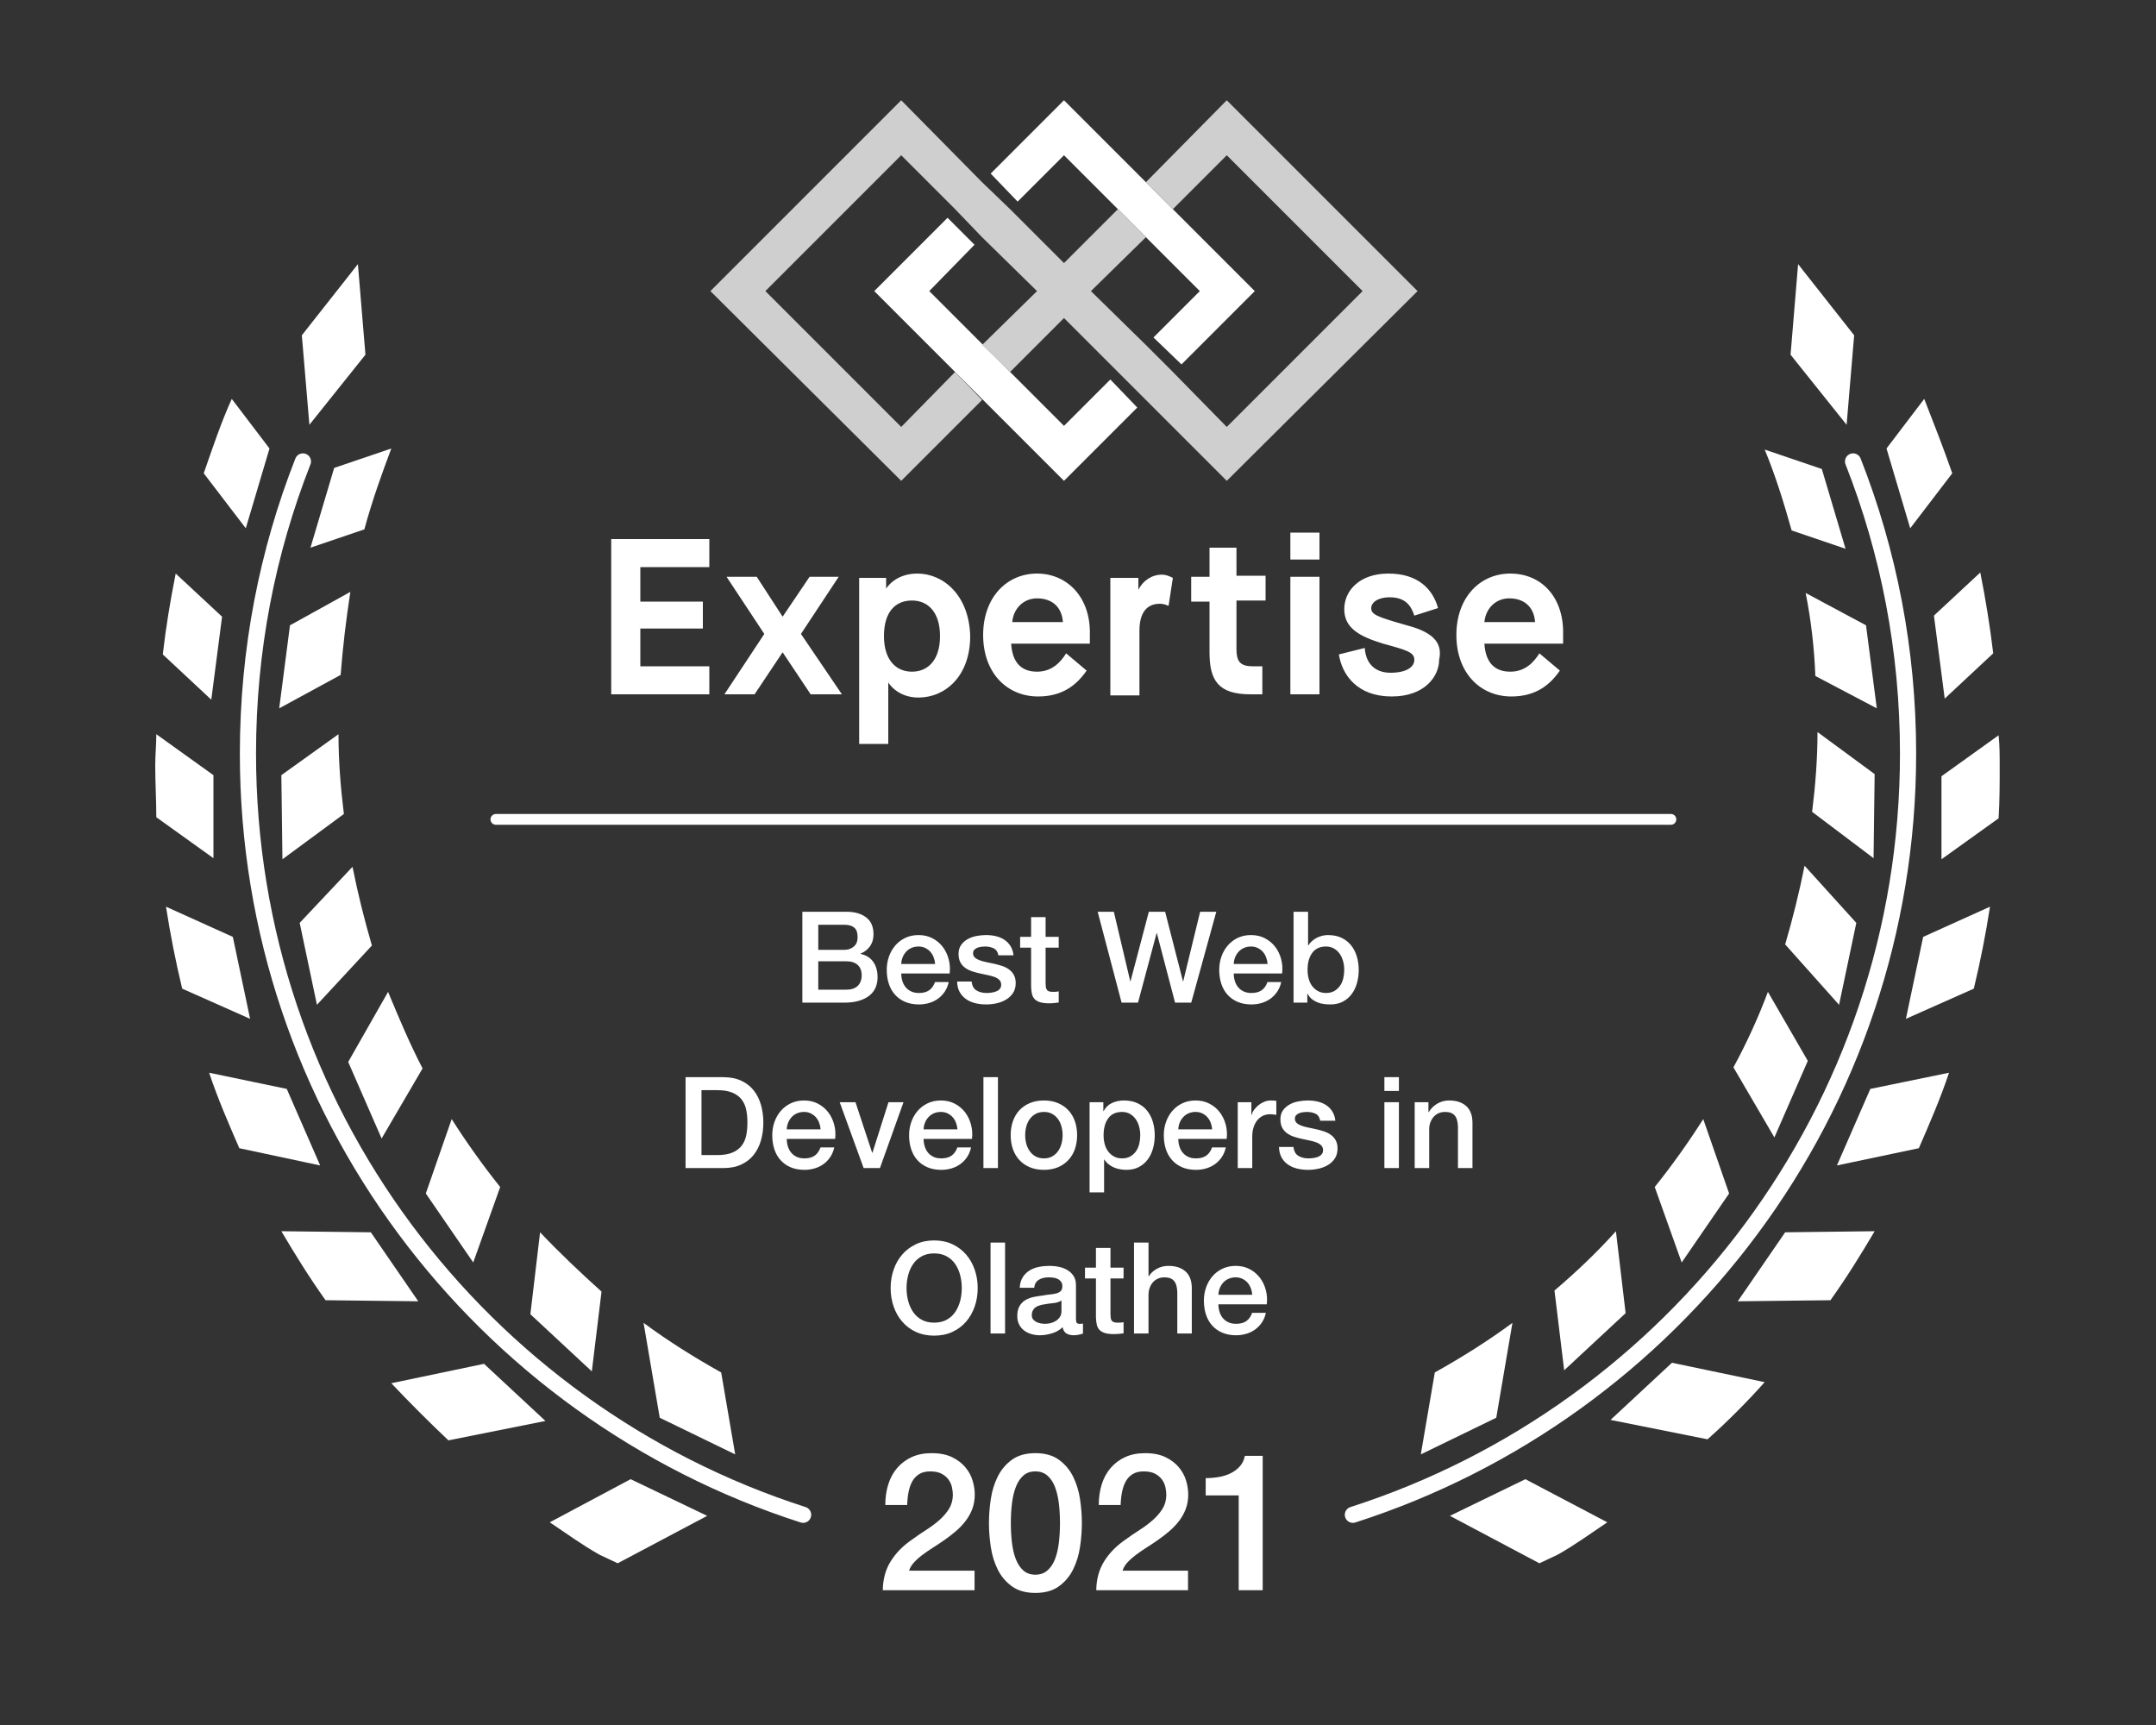 <svg height="160" viewBox="0 0 200 160" width="200" xmlns="http://www.w3.org/2000/svg"><rect x="0" y="0" width="200" height="160" fill="#333333" stroke="none"/><g fill="#fff"><path d="m28.7 39.4 5.2-6.5-.7-8.4-5.2 6.6zm-5.9 9.6 2.2-7.4-3.5-4.6c-1 2.2-1.8 4.6-2.6 6.9zm8.2-5.6-2.2 7.4 5-1.7c.7-2.6 1.6-5.1 2.5-7.5zm-11.4 21.5 1-7.7-4.3-4c-.5 2.5-.9 4.9-1.2 7.5zm7.3-6.9-1 7.7 5.7-3.1c.2-2.6.5-5.1.9-7.7zm-7.1 13.9-5.3-3.8c0 1-.1 1.9-.1 2.9 0 1.6.1 3.2.1 4.8l5.3 3.8zm6.3 0 .1 7.8 5.7-4.2c-.3-2.4-.5-4.9-.5-7.4zm-2.9 22.6-1.6-7.6-6.2-2.8c.4 2.6.9 5.1 1.5 7.6zm4.6-8.9 1.6 7.6 5.1-5.5c-.7-2.4-1.3-4.8-1.8-7.3zm1.9 22.5-3.1-7.1-7.2-1.5c.8 2.4 1.8 4.7 2.8 7zm2.6-9.6 3.1 7.1 3.8-6.5c-1.2-2.3-2.2-4.7-3.2-7.1zm6.5 22.2-4.4-6.4-8.3-.1c1.3 2.2 2.6 4.3 4.1 6.4zm.7-10 4.4 6.4 2.5-7c-1.6-2-3.1-4.1-4.5-6.3zm2.1 22.9 9-1.8-5.7-5.3-8.6 1.8c1.7 1.8 3.5 3.6 5.3 5.3zm8.5-19.3-.9 7.6 5.7 5.3.9-7.4c-2-1.8-3.9-3.6-5.7-5.5zm8.4 22.9-7.5 4c1.5 1 3 2.1 4.6 3l1.7.8 8.3-4.4zm2.7-5.7 7 3.4-1.3-7.6c-2.5-1.4-4.9-2.9-7.2-4.6zm110.8-100.4-5.2-6.6-.7 8.4 5.2 6.5zm3 10.5 2.2 7.4 3.9-5.1c-.8-2.3-1.7-4.6-2.6-6.9zm-3.8 9.3-2.2-7.4-5.3-1.8c1 2.4 1.8 5 2.5 7.5zm13.7 9.7c-.3-2.5-.7-5-1.2-7.5l-4.3 4 1 7.7zm-10.8 5.1-1-7.7-5.6-3c.5 2.5.8 5.1.9 7.7zm6 14 5.3-3.8c.1-1.6.1-3.2.1-4.8 0-1 0-2-.1-2.9l-5.3 3.8zm-6.3-.1.1-7.8-5.3-3.9c0 2.5-.2 5-.5 7.4zm4.6 7.3-1.6 7.6 6.3-2.8c.6-2.5 1.1-5 1.5-7.6zm-7.8 6.3 1.6-7.6-4.8-5.3c-.5 2.5-1.1 4.9-1.8 7.3zm2.9 7.8-3.1 7.1 7.6-1.6c1-2.3 2-4.6 2.8-7zm-8.9 4.5 3.1-7.1-3.7-6.4c-.9 2.4-2 4.8-3.2 7zm1 8.8-4.4 6.4 8.6-.1c1.5-2.1 2.8-4.2 4.1-6.4zm-9.6 2.8 4.4-6.4-2.4-6.9c-1.4 2.2-2.9 4.3-4.5 6.3zm7.7 11.1-8.6-1.8-5.7 5.3 9 1.8c1.8-1.6 3.6-3.4 5.3-5.3zm-19.5-8.5.9 7.4 5.7-5.3-.9-7.6c-1.8 2-3.7 3.8-5.7 5.5zm-2.7 17.5-7 3.4 8.3 4.4 1.7-.8c1.6-.9 3.1-2 4.6-3zm-9.7-2.3 7-3.4 1.5-8.8c-2.3 1.7-4.7 3.2-7.2 4.6z"/><path d="m114.7 50.8h-2.5v2.7h-1.7v2.3h1.7v4.7c0 2.6.8 3.9 3.8 3.9h1.1v-2.6h-.9c-1.2 0-1.5-.5-1.5-1.6v-4.5h2.7v-2.3h-2.7zm5-1.4h2.7v2.5h-2.7zm0 4.1h2.7v10.9h-2.7zm10.8 4.5c-2.8-.8-3.3-1-3.3-1.6 0-.5.6-1 1.7-1 1.5 0 2 .8 2.3 1.7l2.2-.7c-.5-1.8-1.9-3.2-4.6-3.2s-4.1 1.6-4.1 3.3 1.3 2.5 3.6 3.2c2.2.6 2.9.8 2.9 1.5s-.8 1.2-2.2 1.2-2.3-.8-2.4-2.3l-2.4.6c.3 1.9 1.7 3.9 4.9 3.9 3.1 0 4.4-1.9 4.4-3.4.3-1.4-.3-2.5-3-3.2zm9.6-4.8c-2.8 0-5 2.2-5 5.7s2.2 5.7 5.1 5.7c2.3 0 3.6-1.1 4.5-2.4l-1.9-1.6c-.5.8-1.3 1.7-2.7 1.7-1.5 0-2.3-.9-2.4-2.6h7.3v-.8c.1-3.5-2-5.7-4.9-5.7zm-2.4 4.5c.1-1.2 1-2.2 2.3-2.2 1.4 0 2.3.8 2.4 2.2zm-81 6.7h9.1v-2.6h-6.4v-3.5h5.8v-2.5h-5.8v-3.2h6.4v-2.6h-9.1zm21.1-10.9h-2.7l-2.5 3.7-2.4-3.7h-2.8l3.5 5.3-3.7 5.6h2.8l2.6-3.9 2.6 3.9h2.9l-3.8-5.6zm7.3-.3c-2.1 0-2.9 1.4-2.9 1.4v-1h-2.5v15.4h2.7v-5.7s.8 1.4 2.8 1.4c2.5 0 4.8-2 4.8-5.7-.1-3.8-2.5-5.8-4.9-5.8zm-.5 9.1c-1.5 0-2.6-1.1-2.6-3.3 0-2.3 1.1-3.3 2.6-3.3s2.6 1.1 2.6 3.3-1.1 3.3-2.6 3.3zm11.6-9.1c-2.8 0-5 2.2-5 5.7s2.2 5.7 5.1 5.7c2.3 0 3.6-1.1 4.5-2.4l-1.9-1.6c-.5.8-1.3 1.7-2.7 1.7-1.5 0-2.3-.9-2.4-2.6h7.3v-.8c.1-3.5-2.1-5.7-4.9-5.7zm-2.3 4.5c.1-1.2 1-2.2 2.3-2.2 1.4 0 2.3.8 2.4 2.2zm13.9-4.4c-1 0-1.8.6-2.2 1.4v-1.1h-2.6v10.9h2.7v-6c0-1.7.7-2.5 1.9-2.5.3 0 .6.1.8.2l.4-2.6c-.4-.2-.7-.3-1-.3z"/><path d="m98.7 14.4 12.6 12.6-4.3 4.3 2.6 2.5 6.8-6.8-17.7-17.7-6.8 6.8 2.5 2.6z"/><path d="m98.7 39.5-12.5-12.5 4.2-4.3-2.5-2.5-6.8 6.8 17.6 17.6 6.8-6.8-2.5-2.6z"/></g><path d="m131.5 27-17.7-17.7-7.5 7.6 2.5 2.5 5-5 12.6 12.6-12.6 12.6-5-5.1-2.5-2.5-5.1-5 5.1-5-2.6-2.6-5 5-5-5-2.6-2.5-7.5-7.6-17.7 17.7 17.7 17.6 7.5-7.5-2.5-2.6-5 5.1-12.6-12.6 12.6-12.6 5 5 2.5 2.6 5.1 5-5.1 5 2.6 2.5 5-5 5 5 2.6 2.6 7.5 7.5z" fill="#cfcfd0"/><path d="m28.1 42.8c-3.3 8.4-5.1 17.5-5.1 27.1 0 33 21.6 61 51.5 70.6m97.4-97.7c3.3 8.4 5.1 17.5 5.1 27.1 0 33-21.6 61-51.5 70.6" fill="none" stroke="#fff" stroke-linecap="round" stroke-linejoin="round" stroke-width="1.5"/><path d="m46 76h109" fill="#fff" stroke="#fff" stroke-linecap="round" stroke-linejoin="round"/><path d="m111.845 137.1c.427 0 .843-.035 1.247-.107.403-.071.768-.19 1.095-.356.326-.166.605-.38.837-.641.231-.261.383-.582.454-.962h1.656v12.466h-2.226v-8.797h-3.063zm-1.638 10.4h-8.512c.011-1.033.261-1.935.747-2.707.487-.772 1.152-1.442 1.995-2.012.404-.297.825-.585 1.264-.864.44-.279.843-.579 1.211-.899.368-.321.671-.668.908-1.042.238-.374.363-.804.374-1.291 0-.226-.026-.466-.08-.721-.053-.255-.157-.493-.311-.713-.155-.219-.368-.403-.641-.552-.273-.148-.63-.222-1.069-.222-.404 0-.739.08-1.006.24-.267.161-.481.38-.641.659s-.279.609-.356.989c-.077.379-.122.789-.134 1.228h-2.03c0-.688.092-1.326.276-1.914s.46-1.095.828-1.523c.368-.427.816-.762 1.345-1.006.528-.243 1.142-.365 1.843-.365.76 0 1.395.125 1.905.374.511.249.923.564 1.238.944.314.38.537.792.668 1.238.13.445.196.869.196 1.273 0 .498-.078.95-.232 1.353-.154.404-.362.775-.623 1.113-.261.339-.558.65-.891.935-.332.285-.676.552-1.033.801-.356.25-.712.487-1.068.713-.356.225-.686.451-.988.677-.303.225-.567.46-.793.703-.225.243-.38.502-.463.775h6.073zm-14.158-12.715c.891 0 1.618.205 2.182.614.564.41 1.003.932 1.318 1.568.314.635.528 1.332.641 2.092s.169 1.496.169 2.208c0 .713-.056 1.449-.169 2.208-.113.76-.327 1.458-.641 2.093-.315.635-.754 1.157-1.318 1.567s-1.291.614-2.182.614c-.89 0-1.617-.204-2.181-.614s-1.003-.932-1.318-1.567-.528-1.333-.641-2.093c-.113-.759-.169-1.495-.169-2.208 0-.712.056-1.448.169-2.208s.326-1.457.641-2.092c.315-.636.754-1.158 1.318-1.568.564-.409 1.291-.614 2.181-.614zm0 11.273c.44 0 .808-.128 1.104-.383.297-.256.532-.6.704-1.033.172-.434.294-.941.365-1.523.071-.581.107-1.199.107-1.852s-.036-1.267-.107-1.843-.193-1.083-.365-1.523c-.172-.439-.407-.786-.704-1.041-.296-.256-.664-.383-1.104-.383-.451 0-.822.127-1.113.383-.29.255-.522.602-.694 1.041-.172.44-.294.947-.365 1.523s-.107 1.19-.107 1.843.036 1.271.107 1.852c.071.582.193 1.089.365 1.523.172.433.404.777.694 1.033.291.255.662.383 1.113.383zm-5.645 1.442h-8.512c.012-1.033.261-1.935.748-2.707s1.152-1.442 1.994-2.012c.404-.297.826-.585 1.265-.864s.843-.579 1.211-.899c.368-.321.671-.668.908-1.042s.362-.804.374-1.291c0-.226-.027-.466-.08-.721-.054-.255-.158-.493-.312-.713-.154-.219-.368-.403-.641-.552-.273-.148-.629-.222-1.068-.222-.404 0-.739.08-1.007.24-.267.161-.48.38-.641.659-.16.279-.279.609-.356.989-.077.379-.121.789-.133 1.228h-2.03c0-.688.092-1.326.276-1.914s.46-1.095.828-1.523c.368-.427.816-.762 1.344-1.006.528-.243 1.143-.365 1.843-.365.76 0 1.395.125 1.906.374.51.249.923.564 1.237.944.315.38.538.792.668 1.238.131.445.196.869.196 1.273 0 .498-.077.95-.231 1.353-.155.404-.363.775-.624 1.113-.261.339-.558.65-.89.935-.333.285-.677.552-1.033.801-.356.25-.712.487-1.068.713-.357.225-.686.451-.989.677-.303.225-.567.46-.792.703-.226.243-.38.502-.463.775h6.072z" fill="#fff"/><path d="m86.656 123.886c-.629 0-1.193-.116-1.693-.348s-.923-.55-1.269-.951c-.347-.402-.612-.869-.797-1.404-.185-.536-.278-1.107-.278-1.713 0-.599.093-1.166.278-1.701.185-.536.45-1.003.797-1.405.346-.401.769-.721 1.269-.957s1.064-.353 1.693-.353c.63 0 1.196.117 1.696.353s.923.556 1.269.957c.347.402.612.869.797 1.405.185.535.278 1.102.278 1.701 0 .606-.093 1.177-.278 1.713-.185.535-.45 1.002-.797 1.404-.346.401-.769.719-1.269.951s-1.066.348-1.696.348zm9.801-.035c-.275 0-.539-.039-.791-.114-.252-.074-.473-.184-.666-.33-.193-.145-.347-.33-.461-.554-.114-.225-.172-.486-.172-.786 0-.377.07-.685.207-.921.138-.237.319-.421.543-.555.225-.134.477-.23.756-.289.28-.059.561-.103.844-.135.244-.047.477-.082.697-.102.221-.019.415-.052.584-.099.17-.047.304-.121.403-.219.098-.098.146-.246.146-.443 0-.173-.04-.314-.123-.424s-.185-.195-.307-.254-.258-.099-.408-.119c-.149-.02-.292-.029-.426-.029-.377 0-.687.078-.931.236-.244.157-.383.402-.414.732h-1.346c.024-.393.118-.72.283-.98.166-.26.375-.468.631-.625.256-.158.546-.269.869-.332s.654-.094.992-.094c.3 0 .594.031.885.094s.553.167.785.308c.233.142.419.325.561.549.142.225.213.498.213.821v3.14c0 .165.021.283.064.354.044.071.128.107.254.107h.143c.055 0 .118-.008.189-.023v.931c-.047.016-.109.033-.183.053-.075.02-.152.039-.231.055-.079.015-.157.027-.236.035s-.146.012-.201.012c-.276 0-.503-.056-.684-.166-.181-.111-.3-.303-.355-.579-.268.26-.595.449-.985.567-.389.118-.767.178-1.129.178zm18.209 0c-.48 0-.905-.079-1.275-.237-.37-.157-.684-.378-.94-.662-.255-.283-.448-.622-.578-1.015-.13-.394-.195-.827-.195-1.299 0-.433.069-.843.207-1.233.138-.389.334-.732.59-1.027s.565-.53.928-.703c.362-.173.77-.26 1.226-.26.48 0 .913.1 1.295.301s.697.466.949.797c.252.33.435.711.549 1.14s.145.872.09 1.328h-4.488c0 .237.034.464.101.684s.167.415.301.58.303.296.508.395c.205.098.449.148.732.148.394 0 .709-.085.949-.254.241-.169.42-.423.538-.762h1.275c-.071.331-.192.625-.365.885s-.383.479-.627.656c-.244.178-.517.31-.821.401-.303.09-.618.137-.949.137zm-11.312-.108c-.354 0-.639-.033-.856-.099-.216-.067-.386-.165-.508-.295s-.204-.294-.248-.491c-.043-.196-.07-.422-.078-.673v-3.602h-1.015v-1.002h1.015v-1.83h1.348v1.83h1.215v1.002h-1.215v3.26c0 .141.006.265.018.367.011.102.038.189.082.26.043.071.108.123.195.158.086.035.204.053.353.053.095 0 .189-.002.284-.006.094-.004.188-.018.283-.041v1.039c-.15.016-.294.031-.436.047-.141.015-.288.023-.437.023zm-11.467-.058v-8.43h1.348v8.43zm13.309 0v-8.43h1.345v3.129h.024c.165-.276.411-.507.738-.692s.69-.277 1.092-.277c.669 0 1.196.173 1.582.52.386.346.58.865.58 1.558v4.192h-1.346v-3.838c-.016-.48-.119-.829-.308-1.045-.189-.217-.484-.324-.885-.324-.228 0-.432.042-.613.125-.182.082-.335.196-.461.341-.126.146-.224.317-.295.514s-.108.405-.108.625v3.602zm-8.243-.897c.15 0 .312-.019.485-.058.173-.04.336-.107.49-.202.153-.094.28-.215.383-.361.102-.146.154-.325.154-.537v-1.004c-.205.134-.457.215-.756.242-.299.028-.597.07-.896.125-.142.024-.28.056-.414.1-.134.043-.252.103-.354.178-.102.074-.183.172-.242.294s-.09.271-.09.444c0 .149.044.274.131.377.087.102.19.183.312.242.123.059.257.101.403.125.145.024.276.035.394.035zm-10.297-.107c.449 0 .838-.091 1.165-.272.326-.181.592-.423.796-.726.205-.303.357-.648.456-1.034.098-.385.146-.778.146-1.179 0-.402-.048-.796-.146-1.182-.099-.386-.251-.73-.456-1.033-.204-.303-.47-.544-.796-.725-.327-.181-.716-.273-1.165-.273-.448 0-.835.092-1.162.273-.326.181-.592.422-.796.725-.205.303-.357.647-.456 1.033-.098.386-.148.78-.148 1.182 0 .401.05.794.148 1.179.099.386.251.731.456 1.034.204.303.47.545.796.726.327.181.714.272 1.162.272zm26.368-2.586h3.14c-.015-.213-.06-.417-.134-.614-.075-.196-.177-.368-.307-.513-.13-.146-.288-.263-.473-.354-.185-.09-.393-.136-.621-.136-.236 0-.45.042-.642.125-.193.082-.359.196-.497.341-.137.146-.247.317-.33.514-.082.197-.128.408-.136.637zm-11.95-9.496v-8.362h1.276v.826h.023c.189-.354.453-.608.791-.761.339-.154.704-.229 1.098-.229.48 0 .9.085 1.258.254s.656.4.892.695c.237.296.414.64.532 1.034.118.393.175.815.175 1.263 0 .41-.052.808-.158 1.194-.106.385-.268.726-.484 1.021-.217.295-.49.53-.821.707-.33.177-.721.266-1.169.266-.197 0-.393-.017-.59-.053-.197-.035-.386-.091-.567-.17s-.348-.181-.502-.303c-.153-.122-.282-.264-.384-.429h-.024v3.047zm-26.449-2.092c-.48 0-.905-.077-1.275-.235-.37-.157-.684-.378-.94-.662-.255-.283-.448-.622-.578-1.015-.13-.394-.195-.827-.195-1.299 0-.433.069-.845.207-1.234.138-.39.334-.733.59-1.028s.565-.528.928-.701c.362-.173.771-.26 1.228-.26.48 0 .911.1 1.293.301s.697.466.949.797.435.71.549 1.139.145.871.09 1.328h-4.488c0 .236.034.465.101.685.067.221.167.413.301.578.134.166.303.298.508.397.204.098.449.146.732.146.394 0 .709-.084.949-.254.241-.169.419-.423.538-.761h1.275c-.071.33-.192.627-.365.886-.173.26-.381.478-.625.655s-.519.312-.823.402c-.303.091-.618.135-.949.135zm12.694 0c-.481 0-.906-.077-1.276-.235-.37-.157-.683-.378-.939-.662-.256-.283-.448-.622-.578-1.015-.13-.394-.196-.827-.196-1.299 0-.433.07-.845.207-1.234.138-.39.334-.733.59-1.028s.566-.528.928-.701.772-.26 1.228-.26c.481 0 .912.1 1.293.301.382.201.698.466.95.797s.434.71.548 1.139c.115.429.145.871.09 1.328h-4.488c0 .236.035.465.102.685.066.221.167.413.3.578.134.166.304.298.508.397.205.098.449.146.733.146.393 0 .709-.084.949-.254.24-.169.421-.423.539-.761h1.273c-.071.33-.192.627-.365.886-.173.26-.381.478-.625.655s-.519.312-.822.402c-.303.091-.619.135-.949.135zm9.517 0c-.488 0-.923-.079-1.305-.24-.381-.162-.705-.385-.968-.668-.264-.284-.464-.622-.602-1.016s-.207-.826-.207-1.299c0-.464.069-.893.207-1.287s.338-.732.602-1.016c.263-.283.587-.504.968-.666.382-.161.817-.242 1.305-.242s.923.081 1.305.242c.382.162.703.383.967.666.263.284.465.622.603 1.016s.207.823.207 1.287c0 .473-.069.905-.207 1.299s-.34.732-.603 1.016c-.264.283-.585.506-.967.668-.382.161-.817.24-1.305.24zm14.11 0c-.481 0-.906-.077-1.276-.235-.37-.157-.682-.378-.937-.662-.256-.283-.451-.622-.58-1.015-.13-.394-.194-.827-.194-1.299 0-.433.068-.845.205-1.234.138-.39.336-.733.592-1.028s.564-.528.926-.701.772-.26 1.228-.26c.481 0 .912.1 1.293.301.382.201.7.466.952.797.251.331.434.71.548 1.139.115.429.143.871.088 1.328h-4.486c0 .236.033.465.1.685.066.221.166.413.3.578.134.166.303.298.508.397.205.098.449.146.733.146.393 0 .711-.084.951-.254.24-.169.419-.423.537-.761h1.275c-.071.33-.192.627-.365.886-.173.26-.383.478-.627.655s-.517.312-.82.402c-.303.091-.621.135-.951.135zm10.402 0c-.386 0-.742-.042-1.068-.129-.327-.087-.61-.219-.85-.397-.24-.177-.429-.396-.566-.66-.138-.263-.211-.577-.219-.939h1.345c.04.393.19.669.45.826.259.157.571.236.933.236.126 0 .269-.009.43-.029s.313-.056.455-.111.257-.136.348-.242c.09-.107.133-.247.125-.42-.008-.174-.072-.314-.19-.424s-.27-.199-.455-.266-.395-.124-.631-.172c-.236-.047-.476-.099-.72-.154-.252-.055-.495-.12-.727-.199s-.44-.187-.625-.321c-.185-.133-.333-.305-.443-.513-.111-.209-.164-.467-.164-.774 0-.33.078-.607.24-.832.161-.224.367-.405.615-.543.248-.137.523-.234.826-.289s.592-.082.867-.082c.315 0 .617.033.905.1.287.067.547.175.779.324.232.15.425.344.578.584.154.24.25.531.289.869h-1.404c-.063-.323-.211-.54-.443-.65-.233-.11-.498-.164-.797-.164-.095 0-.206.007-.336.023s-.253.045-.367.088c-.115.043-.211.107-.289.19-.079.082-.118.19-.118.324 0 .165.056.3.17.402s.264.187.449.254.397.123.633.17.479.099.731.154c.244.055.484.123.72.201.237.079.448.185.633.319s.333.303.448.508c.114.204.171.456.171.755 0 .363-.082.668-.248.92-.165.252-.378.458-.642.616-.264.157-.558.271-.881.341-.323.071-.642.106-.957.106zm-57.752-.164v-8.432h3.496c.646 0 1.203.112 1.676.332.472.221.857.521 1.156.903.299.381.522.828.668 1.339.146.512.219 1.06.219 1.643 0 .582-.073 1.129-.219 1.641-.146.511-.369.958-.668 1.339-.299.382-.684.684-1.156.905-.473.22-1.03.33-1.676.33zm16.519 0-2.22-6.106h1.465l1.546 4.688h.024l1.488-4.688h1.393l-2.184 6.106zm11.112 0v-8.432h1.346v8.432zm23.592 0v-6.106h1.263v1.182h.024c.039-.165.116-.327.23-.484.114-.158.253-.302.414-.432.162-.13.341-.234.537-.313.197-.078.397-.117.602-.117.157 0 .265.004.324.012s.121.016.184.023v1.299c-.095-.015-.191-.029-.289-.041-.099-.012-.195-.017-.289-.017-.229 0-.444.044-.645.134-.201.091-.376.226-.525.403-.15.177-.267.394-.354.654-.086.26-.131.56-.131.898v2.905zm13.603 0v-6.106h1.346v6.106zm2.811 0v-6.106h1.275v.899l.023.023c.205-.338.473-.604.803-.797.331-.193.696-.289 1.098-.289.669 0 1.196.173 1.582.52.386.346.578.866.578 1.558v4.192h-1.346v-3.838c-.015-.48-.117-.829-.306-1.045-.189-.217-.484-.324-.885-.324-.228 0-.434.04-.615.123-.181.082-.333.198-.459.344-.126.145-.226.314-.297.511s-.106.407-.106.627v3.602zm-34.397-.899c.299 0 .559-.061.779-.187.221-.126.402-.292.543-.496.142-.205.246-.436.313-.692.067-.255.1-.517.1-.785 0-.26-.033-.519-.1-.779s-.171-.491-.313-.692c-.141-.2-.322-.364-.543-.49-.22-.126-.48-.187-.779-.187s-.559.061-.779.187c-.221.126-.401.29-.543.49-.142.201-.248.432-.315.692-.066.26-.099.519-.099.779 0 .268.033.53.099.785.067.256.173.487.315.692.142.204.322.37.543.496.22.126.48.187.779.187zm7.25 0c.307 0 .567-.061.779-.187.213-.126.388-.29.526-.49.138-.201.236-.43.295-.686s.088-.517.088-.785c0-.276-.035-.543-.106-.803s-.176-.49-.318-.691-.319-.363-.531-.485c-.213-.122-.457-.181-.733-.181-.567 0-.994.196-1.281.59-.287.393-.432.917-.432 1.57 0 .307.037.592.112.855.074.264.188.491.338.68.149.189.328.339.537.449.208.111.451.164.726.164zm-39.013-.306h1.451c.574 0 1.046-.077 1.412-.231.366-.153.653-.365.861-.636.209-.272.351-.591.426-.958.075-.366.111-.76.111-1.185s-.036-.821-.111-1.188c-.075-.366-.217-.685-.426-.957-.208-.271-.495-.483-.861-.636-.366-.154-.838-.231-1.412-.231h-1.451zm7.91-2.385h3.14c-.015-.213-.06-.417-.134-.613-.075-.197-.177-.368-.307-.514s-.288-.265-.473-.355c-.185-.091-.391-.135-.619-.135-.236 0-.452.04-.644.123-.193.082-.359.198-.497.344-.137.145-.247.314-.33.511-.082.197-.128.411-.136.639zm12.693 0h3.143c-.016-.213-.062-.417-.137-.613-.075-.197-.177-.368-.307-.514s-.287-.265-.472-.355c-.185-.091-.391-.135-.62-.135-.236 0-.451.04-.644.123-.193.082-.358.198-.496.344-.138.145-.248.314-.33.511-.083.197-.129.411-.137.639zm23.629 0h3.141c-.016-.213-.06-.417-.135-.613-.075-.197-.179-.368-.309-.514s-.286-.265-.471-.355c-.185-.091-.392-.135-.621-.135-.236 0-.449.04-.642.123-.193.082-.359.198-.496.344-.138.145-.25.314-.332.511-.083.197-.127.411-.135.639zm19.117-3.566v-1.276h1.346v1.276zm-43.176-8.022c-.48 0-.905-.079-1.275-.236-.37-.158-.684-.377-.94-.66-.255-.284-.448-.622-.578-1.016s-.195-.827-.195-1.299c0-.433.069-.845.207-1.234.138-.39.334-.732.59-1.028.256-.295.566-.53.928-.703s.772-.259 1.228-.259c.48 0 .911.1 1.293.3.382.201.697.467.949.797.252.331.435.712.549 1.141s.145.871.09 1.328h-4.488c0 .236.034.465.101.685.067.221.167.413.301.579.134.165.303.296.508.394.205.099.449.149.732.149.394 0 .709-.085.95-.254.24-.17.421-.424.539-.762h1.273c-.071.331-.192.627-.365.887-.173.259-.381.477-.625.654s-.519.312-.822.402c-.304.091-.619.135-.95.135zm6.246 0c-.385 0-.741-.042-1.068-.129-.327-.086-.609-.219-.85-.396-.24-.177-.43-.397-.568-.66-.138-.264-.211-.578-.219-.94h1.348c.039.394.187.669.447.826.26.158.572.237.934.237.126 0 .27-.01.432-.03.161-.019.311-.058.453-.113.141-.055.259-.134.349-.24.091-.107.131-.247.123-.42s-.069-.316-.187-.426-.27-.199-.455-.266c-.185-.066-.397-.122-.633-.17-.236-.047-.475-.099-.719-.154-.252-.055-.494-.122-.726-.201-.233-.079-.442-.185-.627-.318-.185-.134-.332-.305-.442-.514s-.166-.466-.166-.773c0-.331.081-.608.242-.832.162-.225.366-.406.614-.543.248-.138.525-.234.828-.29.303-.055.591-.083.867-.083.315 0 .615.034.902.101.288.067.547.175.78.324.232.15.426.344.58.584.153.24.249.529.289.867h-1.406c-.063-.322-.21-.538-.442-.648s-.5-.166-.799-.166c-.094 0-.206.008-.336.023-.13.016-.251.047-.365.09-.114.044-.21.105-.289.188-.079.082-.119.192-.119.326 0 .165.058.298.172.4.114.103.264.187.449.254s.395.125.631.172.48.099.732.154c.244.056.485.121.721.2.236.078.446.186.631.32s.335.303.449.508c.114.204.172.455.172.754 0 .362-.083.67-.248.922-.165.251-.381.455-.645.613-.263.157-.556.273-.879.344-.322.07-.642.105-.957.105zm24.596 0c-.48 0-.905-.079-1.275-.236-.37-.158-.682-.377-.938-.66-.256-.284-.45-.622-.58-1.016s-.193-.827-.193-1.299c0-.433.067-.845.205-1.234.138-.39.336-.732.592-1.028.256-.295.563-.53.925-.703.363-.173.772-.259 1.229-.259.48 0 .911.1 1.293.3.382.201.699.467.951.797.252.331.435.712.549 1.141s.143.871.088 1.328h-4.486c0 .236.032.465.099.685.067.221.167.413.301.579.134.165.303.296.508.394.204.099.449.149.732.149.394 0 .711-.085.951-.254.24-.17.419-.424.537-.762h1.276c-.071.331-.194.627-.367.887-.174.259-.381.477-.625.654s-.518.312-.821.402c-.303.091-.62.135-.951.135zm7.32 0c-.204 0-.41-.013-.619-.041-.208-.028-.406-.081-.595-.16s-.361-.181-.514-.307c-.154-.126-.283-.291-.385-.496h-.023v.838h-1.276v-8.43h1.346v3.118h.025c.095-.15.208-.285.342-.403s.282-.218.444-.301c.161-.082.33-.146.507-.189.178-.043.353-.064.526-.064.48 0 .897.084 1.256.253.358.17.656.402.892.698.236.295.413.639.531 1.033.119.393.178.815.178 1.264 0 .409-.054.805-.16 1.191s-.268.726-.484 1.021c-.217.296-.49.532-.821.709-.33.178-.721.266-1.17.266zm-26.07-.105c-.354 0-.641-.035-.857-.102-.217-.067-.386-.165-.508-.295s-.205-.293-.248-.49-.068-.42-.076-.672v-3.602h-1.016v-1.003h1.016v-1.831h1.345v1.831h1.217v1.003h-1.217v3.258c0 .142.006.265.018.367.012.103.041.189.084.26s.107.123.193.158c.087.036.206.055.356.055.094 0 .189-.002.283-.006s.189-.019.283-.043v1.039c-.149.016-.296.033-.437.049-.142.016-.286.024-.436.024zm-22.908-.061v-8.43h4.098c.755 0 1.361.174 1.818.52s.684.87.684 1.57c0 .425-.104.789-.313 1.092s-.505.538-.891.703v.024c.52.11.912.356 1.18.738s.402.859.402 1.433c0 .331-.059.641-.177.928-.118.288-.303.536-.555.744-.252.209-.575.374-.969.496-.393.122-.861.182-1.404.182zm29.615 0-2.221-8.43h1.5l1.524 6.448h.023l1.7-6.448h1.511l1.655 6.448h.023l1.57-6.448h1.5l-2.326 8.43h-1.5l-1.689-6.445h-.024l-1.724 6.445zm18.963-.896c.307 0 .567-.064.779-.19.213-.126.388-.289.526-.49.137-.201.236-.428.295-.684s.088-.517.088-.785c0-.275-.035-.543-.106-.803-.071-.259-.177-.49-.318-.691-.142-.201-.319-.362-.532-.484-.212-.122-.456-.184-.732-.184-.567 0-.994.198-1.281.592-.288.393-.432.917-.432 1.57 0 .307.039.592.113.856.075.263.187.49.336.679.15.189.329.337.537.448.209.11.452.166.727.166zm-47.102-.307h2.61c.449 0 .797-.117 1.045-.35.248-.232.371-.559.371-.984 0-.417-.123-.739-.371-.963s-.596-.336-1.045-.336h-2.61zm7.698-2.385h3.142c-.015-.212-.062-.418-.136-.615-.075-.197-.177-.368-.307-.514-.13-.145-.288-.263-.473-.353-.185-.091-.391-.137-.619-.137-.236 0-.451.042-.644.125s-.359.196-.496.342c-.138.145-.248.317-.331.513-.082.197-.128.411-.136.639zm30.844 0h3.14c-.016-.212-.062-.418-.137-.615-.074-.197-.176-.368-.306-.514-.13-.145-.288-.263-.473-.353-.185-.091-.391-.137-.619-.137-.236 0-.45.042-.643.125-.192.083-.358.196-.496.342-.137.145-.249.317-.332.513-.082.197-.127.411-.134.639zm-38.542-1.31h2.409c.354 0 .648-.102.884-.303.237-.201.356-.489.356-.867 0-.425-.106-.724-.318-.897-.213-.173-.521-.26-.922-.26h-2.409z" fill="#fff"/></svg>